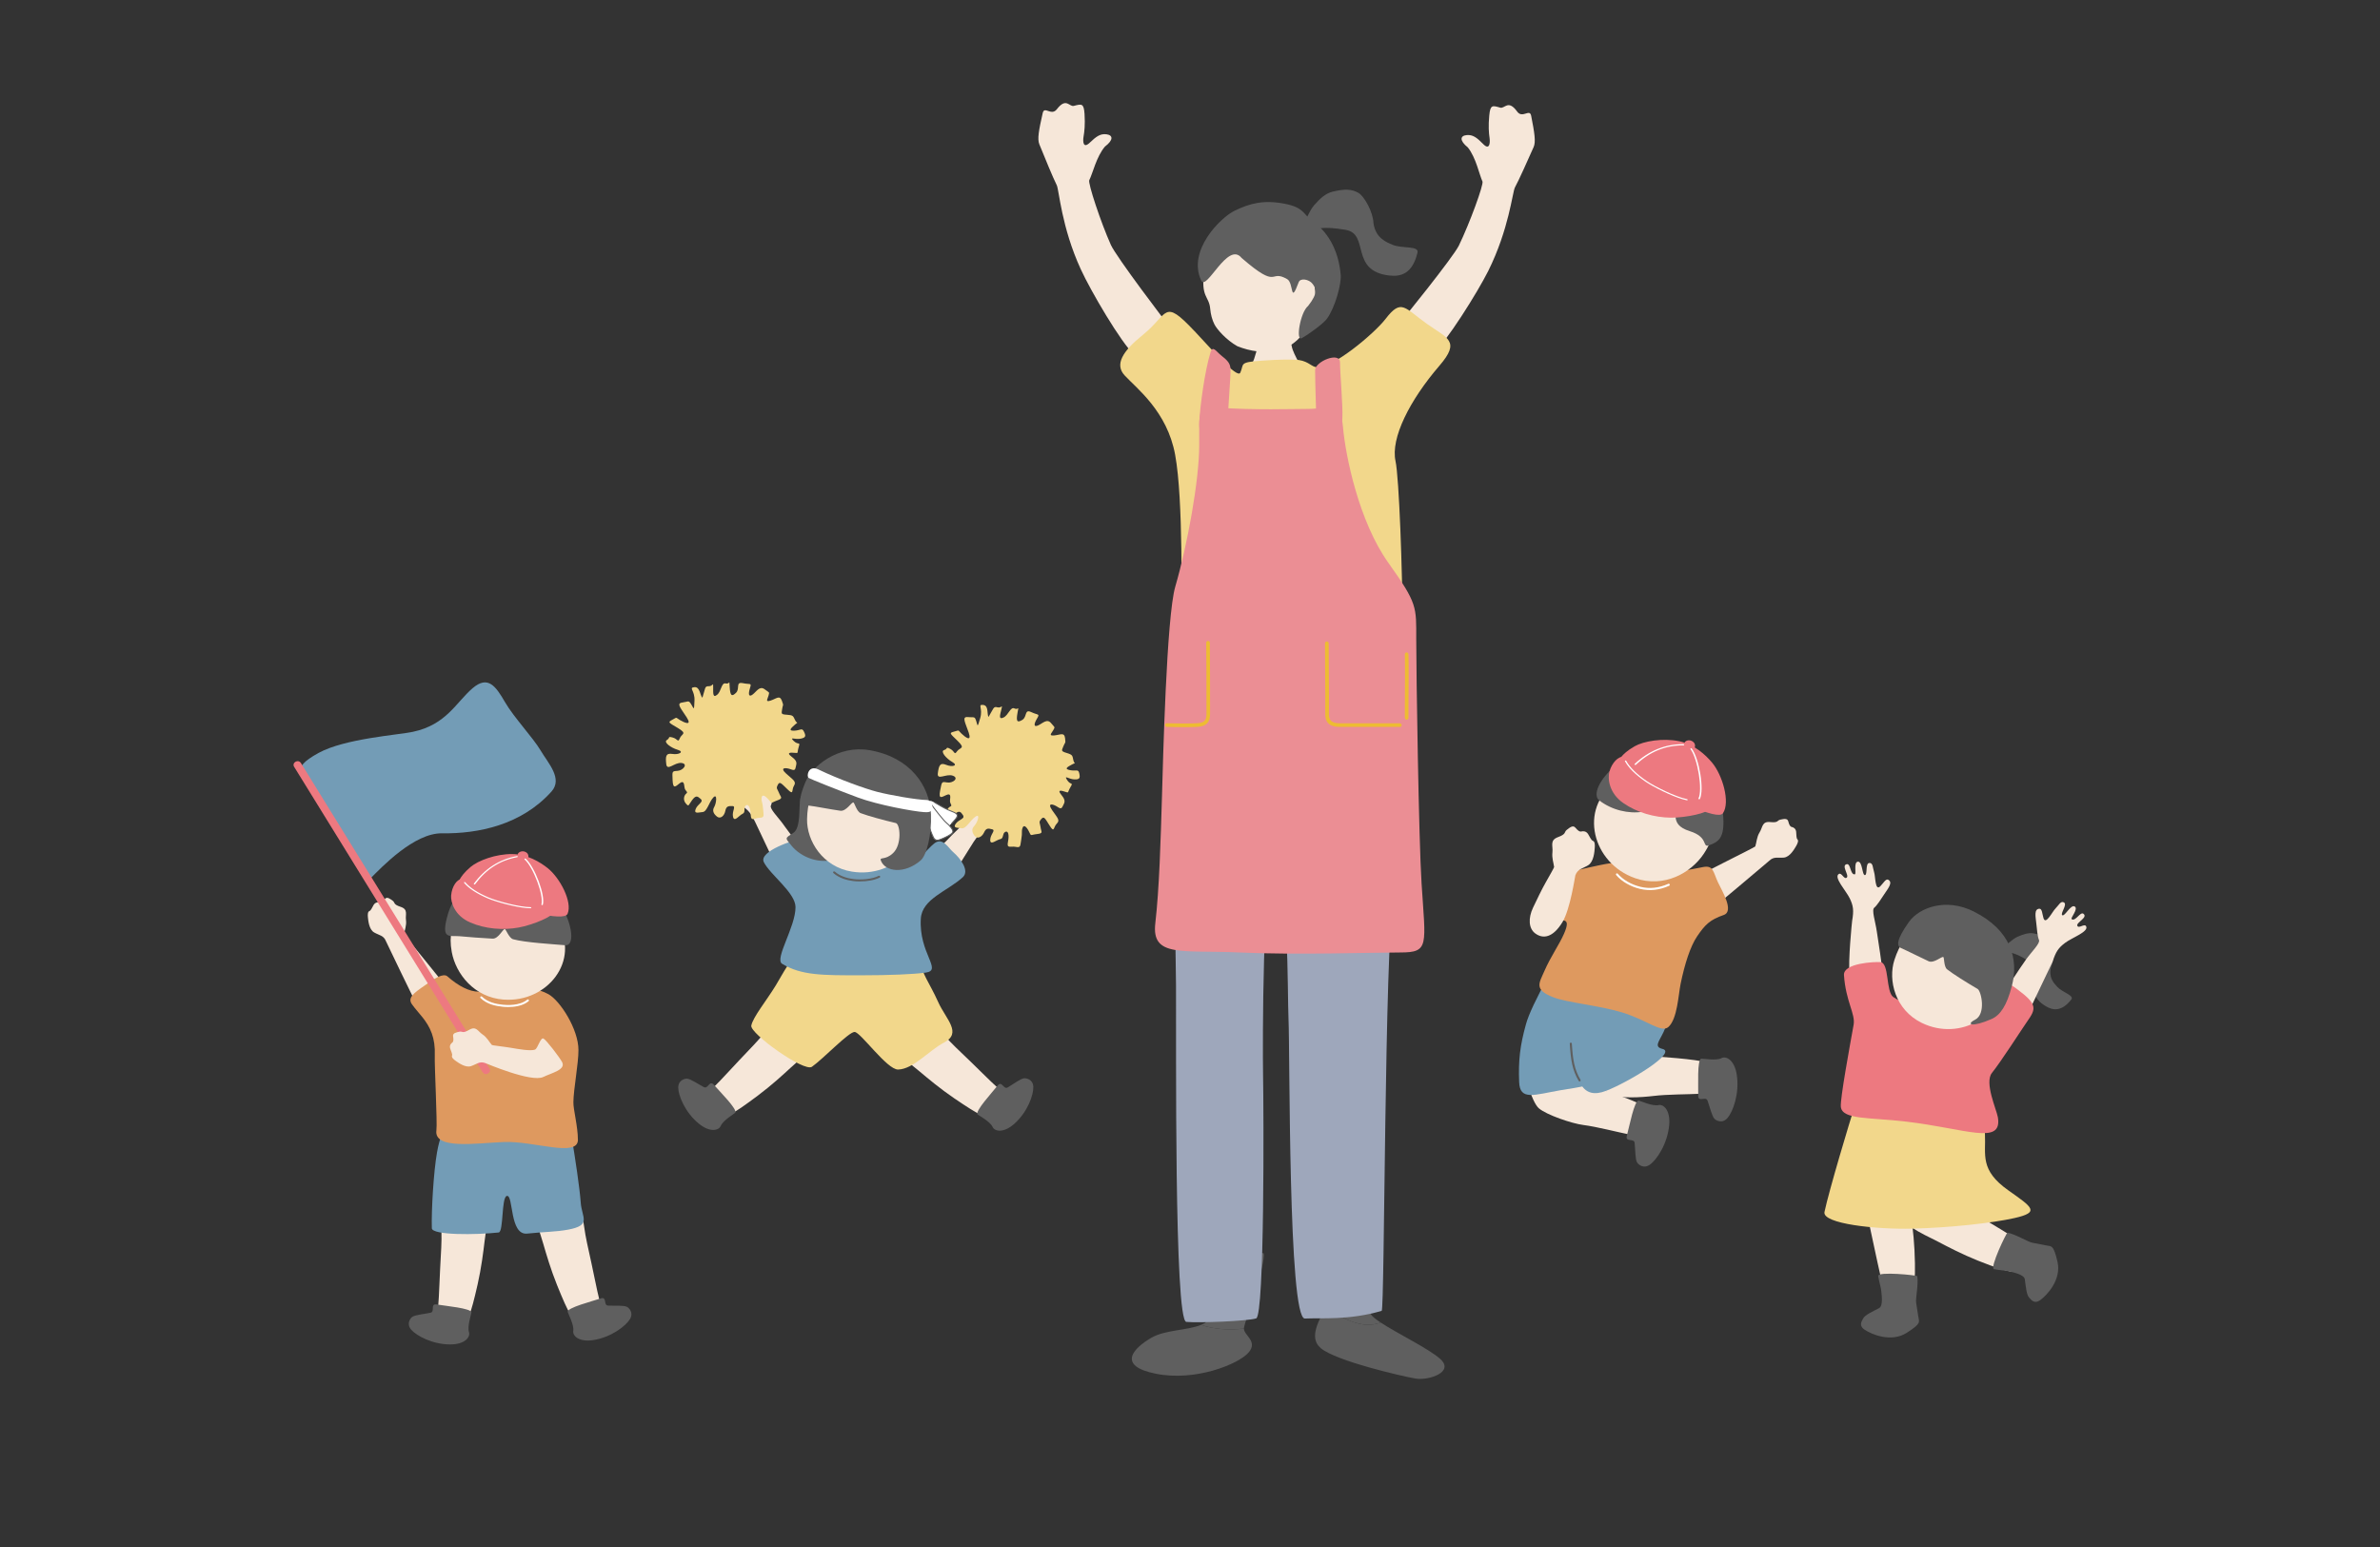 <svg width="300" height="195" viewBox="0 0 300 195" fill="none" xmlns="http://www.w3.org/2000/svg">
<rect x="0" y="0" width="300" height="195" fill="#333333" stroke="none"/>
<mask id="mask0_2002_1012" style="mask-type:alpha" maskUnits="userSpaceOnUse" x="0" y="0" width="300" height="195">
<rect width="300" height="195" fill="white"/>
</mask>
<g mask="url(#mask0_2002_1012)">
<g clip-path="url(#clip0_2002_1012)">
<path d="M252.23 119.644C252.778 119.241 253.706 118.33 254.34 118.065C254.975 117.804 255.666 117.513 256.402 117.666C257.551 117.901 258.073 118.188 258.479 118.748C258.839 119.245 258.967 120.909 258.558 121.861C258.171 123.171 258.862 123.902 259.324 124.399C259.981 125.104 261.498 125.466 261.085 125.993C259.868 127.534 258.783 127.396 257.818 126.802C254.716 124.892 257.837 122.607 255.982 121.338C254.13 120.069 253.845 120.286 252.226 119.64L252.23 119.644Z" fill="#5F5F5F"/>
<path d="M254.367 160.113C254.108 160.269 254.093 160.818 249.312 158.9C247.329 158.105 245.463 157.131 244.325 156.53C242.072 155.343 239.121 154.354 240.15 152.04C241.543 148.901 244.355 150.017 244.937 150.364C245.948 150.965 246.86 151.726 248.092 152.473C251.584 154.589 253.604 155.787 254.799 156.593C256 157.403 255.914 159.172 254.367 160.113Z" fill="#F6E7D9"/>
<path d="M236.571 117.401C236.394 116.173 235.891 114.699 236.248 114.419C236.601 114.139 237.138 113.281 237.498 112.736C237.964 112.027 238.636 111.247 238.024 110.896C237.709 110.717 237.408 111.317 237.01 111.717C236.342 112.389 236.413 110.485 236.233 109.948C236.053 109.41 236.113 108.72 235.61 108.78C235.106 108.839 235.422 110.261 235.08 110.306C234.708 110.355 234.78 108.548 234.183 108.615C233.612 108.679 234.029 110.168 233.803 110.205C233.218 110.302 233.293 108.843 232.797 108.929C232.031 109.063 233.12 110.332 232.786 110.619C232.444 110.911 232.147 109.951 231.791 110.16C231.088 110.571 232.692 112.269 233.154 113.225C233.616 114.18 233.691 114.755 233.462 116.08C233.45 116.136 232.928 121.197 233.142 122.835C233.3 124.033 237.386 123.761 237.224 122.193C237.262 121.742 236.755 118.666 236.571 117.397V117.401Z" fill="#F6E7D9"/>
<path d="M255.351 120.984C256.075 119.972 257.202 118.894 257.014 118.483C256.83 118.073 256.748 117.065 256.68 116.419C256.594 115.576 256.357 114.579 257.063 114.546C257.424 114.531 257.416 115.203 257.585 115.74C257.87 116.643 258.685 114.919 259.091 114.52C259.496 114.124 259.763 113.486 260.184 113.766C260.604 114.046 259.669 115.165 259.951 115.363C260.259 115.576 261.029 113.937 261.528 114.27C262.005 114.587 260.95 115.718 261.134 115.856C261.611 116.207 262.215 114.878 262.617 115.18C263.233 115.651 261.682 116.278 261.847 116.688C262.016 117.102 262.722 116.386 262.944 116.737C263.376 117.42 261.167 118.196 260.319 118.838C259.466 119.476 259.136 119.954 258.727 121.238C258.708 121.294 255.884 127.157 255.858 127.273C255.557 128.445 251.689 126.612 252.557 125.295C252.73 124.877 254.603 122.036 255.351 120.991V120.984Z" fill="#F6E7D9"/>
<path d="M240.807 162.706C241.043 162.516 241.569 162.68 241.321 157.567C241.22 155.447 240.912 153.372 240.717 152.107C240.33 149.599 240.367 146.509 237.833 146.706C234.393 146.975 234.524 149.983 234.66 150.644C234.896 151.79 235.32 152.898 235.621 154.302C236.477 158.28 236.95 160.568 237.318 161.953C237.694 163.348 239.399 163.849 240.803 162.71L240.807 162.706Z" fill="#F6E7D9"/>
<path d="M238.306 137.398C240.337 137.827 245.05 138.947 247.397 138.947C250.056 138.947 250.082 140.5 250.206 143.023C250.326 145.542 249.519 147.475 253.135 150.032C256.184 152.189 257.191 152.801 253.912 153.54C251.104 154.171 245.861 154.749 241.062 154.873C236.56 154.988 229.661 154.268 229.977 152.768C230.548 150.058 233.139 141.437 233.86 139.186C234.795 136.264 234.686 136.637 238.302 137.398H238.306Z" fill="#F2D78B"/>
<path d="M241.802 165.961C241.73 165.42 241.58 164.468 241.539 164.263C241.426 163.722 241.836 161.979 241.678 160.866C241.659 160.743 236.653 160.236 236.747 160.84C236.852 161.523 237.085 162.311 237.115 162.576C237.187 163.251 237.401 164.614 236.845 164.901C236.068 165.3 235.027 165.771 234.84 166.215C234.731 166.469 234.209 167.051 235.042 167.614C235.876 168.178 238.358 169.253 240.311 168.021C242.26 166.79 241.896 166.637 241.809 165.961H241.802Z" fill="#5F5F5F"/>
<path d="M257.912 156.985C257.375 156.866 256.425 156.69 256.214 156.657C255.666 156.578 254.153 155.608 253.045 155.376C252.925 155.35 250.747 159.863 251.351 159.982C252.035 160.113 252.857 160.165 253.12 160.225C253.781 160.385 255.148 160.646 255.23 161.266C255.347 162.128 255.441 163.259 255.794 163.584C255.996 163.77 256.372 164.453 257.187 163.867C258.006 163.281 259.857 161.318 259.354 159.079C258.847 156.839 258.576 157.127 257.908 156.981L257.912 156.985Z" fill="#5F5F5F"/>
<path d="M247.179 128.247C248.659 128.978 251.408 125.94 252.121 124.974C252.91 123.906 252.959 123.716 254.269 124.69C256.909 126.646 256.631 127.179 255.486 128.818C254.855 129.721 252.241 133.804 251.085 135.241C250.101 136.465 251.678 139.88 251.836 140.847C252.41 144.411 247.81 142.269 240.289 141.381C235.591 140.824 232.219 141.157 232.038 139.514C231.933 138.544 233.199 131.666 233.649 129.176C233.897 127.814 232.651 126.205 232.433 122.913C232.331 121.394 236.286 121.223 237.014 121.275C238.178 121.357 237.679 125 238.663 125.687C240.597 127.038 244.701 127.019 247.183 128.251L247.179 128.247Z" fill="#ED7980"/>
<path d="M242.23 128.93C247.097 131.315 252.917 128.019 252.024 122.63C251.618 120.181 245.685 117.267 243.548 117.095C242.286 116.994 240.116 116.916 238.794 120.991C237.96 123.563 238.884 127.288 242.23 128.93Z" fill="#F6E7D9"/>
<path d="M248.832 114.919C253.439 117.24 254.498 120.842 253.589 124.313C252.951 126.754 252.151 127.959 251.036 128.448C248.618 129.508 247.716 129.172 248.963 128.534C250.367 127.814 249.748 124.933 249.278 124.656C247.893 123.847 246.24 122.813 245.433 122.186C245.02 121.865 245.076 120.7 244.964 120.637C244.742 120.514 243.77 121.477 243.09 121.159C241.892 120.603 240.559 119.916 239.616 119.498C239.091 119.267 238.967 118.528 240.634 116.195C241.914 114.408 245.279 113.12 248.832 114.912V114.919Z" fill="#5F5F5F"/>
</g>
<g clip-path="url(#clip1_2002_1012)">
<path d="M216.053 134.358C215.602 133.738 212.637 133.457 208.481 133.147C206.311 132.988 205.247 127.824 203.936 127.863C201.342 127.945 197.97 128.286 198.752 131.384C199.577 134.664 201.985 137.449 202.997 137.947C204.144 138.508 206.949 138.323 208.409 138.147C210.151 137.932 212.822 137.951 214.283 137.871C214.93 137.836 215.519 137.688 215.966 137.472C216.742 137.095 216.941 135.578 216.053 134.362L216.053 134.358Z" fill="#F6E7D9"/>
<path d="M216.998 133.38C216.298 133.732 214.677 133.426 214.459 133.444C213.897 133.492 214.089 136.987 214.061 138.074C214.036 139.025 215.012 138.126 215.232 138.733C215.541 139.579 215.775 140.648 216.1 141.017C216.272 141.216 217.077 141.698 217.757 140.915C218.437 140.132 219.281 137.85 218.924 135.495C218.647 133.664 217.62 133.061 216.995 133.375L216.998 133.38Z" fill="#5F5F5F"/>
<path d="M207.891 140.017C207.605 139.305 204.8 138.297 200.85 136.971C198.788 136.276 199.001 131.001 197.721 130.717C195.188 130.153 193.095 129.497 192.343 132.612C191.771 134.988 193.112 138.972 193.975 139.704C194.95 140.534 198.121 141.62 199.578 141.806C201.315 142.03 203.897 142.709 205.336 142.992C205.971 143.115 206.578 143.12 207.059 143.02C207.903 142.845 208.457 141.421 207.891 140.017Z" fill="#F6E7D9"/>
<path d="M209.044 139.298C208.281 139.464 206.783 138.766 206.572 138.729C206.014 138.633 205.361 142.082 205.071 143.13C204.817 144.048 205.977 143.414 206.046 144.061C206.142 144.958 206.113 146.053 206.337 146.495C206.458 146.728 207.119 147.397 207.965 146.807C208.814 146.218 210.182 144.206 210.4 141.834C210.571 139.989 209.725 139.148 209.04 139.297L209.044 139.298Z" fill="#5F5F5F"/>
<path d="M201.014 135.531C199.888 134.74 205.309 131.27 205.529 125.835C205.644 123.011 196.314 120.907 195.301 122.791C193.593 125.966 192.704 127.825 192.348 129.106C191.605 131.787 191.381 133.618 191.49 136.396C191.583 138.784 193.376 137.999 196.747 137.416C198.589 137.096 202.626 136.666 201.01 135.53L201.014 135.531Z" fill="#739CB6"/>
<path d="M209.563 132.22C207.333 131.674 212.234 129.675 209.338 124.268C208.011 121.79 201.576 123.113 200.508 124.889C199.697 126.243 197.616 128.33 197.998 131.56C198.573 136.4 199.465 138.644 202.457 137.496C205.174 136.451 211.471 132.687 209.559 132.219L209.563 132.22Z" fill="#739CB6"/>
<path d="M221.253 106.693C221.421 106.197 221.422 105.516 221.807 104.902C222.193 104.287 222.09 103.506 223.141 103.621C224.191 103.736 223.998 103.4 224.407 103.318C224.812 103.236 225.295 103.104 225.409 103.521C225.518 103.941 225.628 104.192 225.849 104.239C226.068 104.281 226.362 104.443 226.407 104.847C226.452 105.251 226.408 105.641 226.571 105.806C226.733 105.97 226.594 106.318 226.399 106.651C226.199 106.983 225.632 108.022 224.866 108.099C224.101 108.172 223.598 107.938 223.031 108.485C222.944 108.568 216.685 113.86 215.239 115.006C214.675 115.453 212.431 111.66 212.983 110.985C213.18 110.749 221.215 106.81 221.253 106.693Z" fill="#F6E7D9"/>
<path d="M194.87 113.32C195.083 111.507 194.929 110.703 195.818 110.461C196.544 110.263 198.56 109.723 200.252 109.354C201.82 109.013 204.918 108.26 205.57 108.995C206.078 109.569 209.74 109.598 210.605 109.766C211.509 109.941 212.886 109.644 214.679 109.291C215.996 109.034 215.945 109.931 216.553 111.222C217.042 112.264 218.641 114.856 217.277 115.333C215.525 115.944 214.922 116.553 213.915 118.038C213.074 119.282 212.368 121.466 211.847 123.989C211.551 125.435 211.442 128.372 210.327 129.43C209.431 130.28 207.665 128.587 204.449 127.612C201.553 126.732 197.563 126.389 195.8 125.709C193.309 124.746 194.014 123.919 194.655 122.436C195.464 120.561 196.497 119.169 197.15 117.684C198.104 115.511 196.944 115.983 195.578 116.286C194.942 116.429 194.672 115.059 194.878 113.317L194.87 113.32Z" fill="#DE995F"/>
<path d="M206.088 110.687C200.727 108.813 198.939 101.953 203.646 98.577C205.787 97.042 212.326 99.322 214.017 100.803C215.015 101.678 217.354 103.711 214.765 107.615C213.176 110.011 209.771 111.978 206.087 110.691L206.088 110.687Z" fill="#F6E7D9"/>
<path d="M211.09 94.838C205.335 92.903 199.799 99.524 201.591 100.895C203.196 102.126 205.289 102.6 207.067 102.324C209.427 101.956 210.607 100.746 211.042 101.225C211.766 102.023 210.109 103.866 213.001 104.769C215.383 105.514 214.554 106.84 215.37 106.567C216.674 106.131 217.369 105.58 217.222 103.041C217.012 99.433 215.042 96.173 211.089 94.842L211.09 94.838Z" fill="#5F5F5F"/>
<path d="M195.898 109.291C195.828 108.729 195.6 108.205 195.686 107.416C195.775 106.627 195.305 105.915 196.392 105.517C197.478 105.12 197.13 104.887 197.49 104.606C197.85 104.329 198.262 103.966 198.567 104.319C198.872 104.673 199.1 104.87 199.338 104.807C199.573 104.744 199.936 104.758 200.177 105.131C200.415 105.504 200.552 105.905 200.79 105.988C201.028 106.07 201.056 106.479 201.018 106.899C200.981 107.319 200.913 108.611 200.198 109.057C199.484 109.503 198.877 109.518 198.578 110.323C198.534 110.447 197.932 114.615 196.946 116.238C195.744 118.213 194.489 118.397 193.496 117.64C192.686 117.023 192.612 115.743 193.239 114.414C193.732 113.369 194.349 112.094 194.814 111.273C195.262 110.482 195.906 109.353 195.899 109.287L195.898 109.291Z" fill="#F6E7D9"/>
<path d="M204.401 95.358C204.614 95.101 205.09 94.617 206.046 94.069C207.172 93.425 209.579 93.001 211.684 93.434C213.552 93.82 214.992 95.16 215.793 96.109C217.118 97.68 218.118 101.103 217.184 102.501C216.496 103.525 210.742 100.482 208.636 99.602C206.571 98.738 203.264 96.738 204.401 95.362L204.401 95.358Z" fill="#ED7980"/>
<path d="M202.876 97.243C203.179 96.149 204 95.297 204.638 95.408C207.089 95.839 213.297 98.777 215.248 101.973C215.529 102.43 212.477 103.088 210.629 103.068C208.548 103.047 206.348 102.427 204.618 101.225C202.811 99.971 202.627 98.134 202.872 97.242L202.876 97.243Z" fill="#ED7980"/>
<path d="M214.174 100.749C214.174 100.749 214.159 100.746 214.151 100.744C214.103 100.727 214.079 100.686 214.094 100.649C214.636 99.557 214.006 95.658 213.089 94.424C213.064 94.387 213.076 94.345 213.12 94.325C213.164 94.305 213.224 94.321 213.249 94.358C214.206 95.648 214.837 99.567 214.269 100.711C214.255 100.74 214.213 100.756 214.17 100.752L214.174 100.749Z" fill="white"/>
<path d="M206.102 96.422C206.102 96.422 206.076 96.413 206.066 96.403C206.024 96.374 206.018 96.325 206.047 96.298C207.825 94.628 209.891 93.787 212.193 93.799C212.244 93.8 212.29 93.833 212.298 93.875C212.305 93.917 212.271 93.951 212.22 93.949C209.937 93.941 207.965 94.744 206.196 96.408C206.173 96.427 206.135 96.436 206.101 96.426L206.102 96.422Z" fill="white"/>
<path d="M212.105 100.746C210.623 100.314 208.382 99.19 207.432 98.538C206.166 97.668 205.267 96.776 204.826 95.957C204.806 95.916 204.825 95.876 204.871 95.865C204.917 95.853 204.972 95.876 204.992 95.916C205.419 96.708 206.299 97.58 207.536 98.429C208.595 99.159 211.307 100.479 212.648 100.731C212.698 100.74 212.738 100.78 212.734 100.82C212.727 100.859 212.686 100.883 212.632 100.877C212.471 100.846 212.292 100.803 212.101 100.746L212.105 100.746Z" fill="white"/>
<path d="M212.368 93.55C212.39 93.522 212.434 93.458 212.532 93.405C212.683 93.321 212.888 93.288 213.108 93.343C213.301 93.393 213.485 93.549 213.563 93.661C213.634 93.764 213.725 94.035 213.605 94.222C213.509 94.368 213.038 94.136 212.819 94.033C212.605 93.931 212.252 93.701 212.368 93.55Z" fill="#ED7980"/>
<path d="M206.711 112.042C205.516 111.753 204.398 111.105 203.723 110.305C203.674 110.247 203.683 110.164 203.735 110.118C203.792 110.069 203.874 110.077 203.92 110.13C204.56 110.887 205.628 111.505 206.77 111.779C207.939 112.062 209.091 111.939 210.291 111.406C210.357 111.374 210.434 111.406 210.464 111.476C210.495 111.542 210.464 111.621 210.394 111.652C209.142 112.211 207.934 112.335 206.707 112.041L206.711 112.042Z" fill="white"/>
<path d="M199.083 136.309C199.049 136.303 199.017 136.28 198.996 136.248C198.204 134.905 198.002 133.669 197.87 131.568C197.864 131.494 197.921 131.428 197.992 131.426C198.065 131.42 198.13 131.477 198.131 131.55C198.261 133.606 198.455 134.817 199.221 136.11C199.257 136.174 199.237 136.255 199.174 136.295C199.146 136.313 199.109 136.318 199.079 136.313L199.083 136.309Z" fill="#5F5F5F"/>
</g>
<g clip-path="url(#clip2_2002_1012)">
<path d="M90.922 140.63C91.647 140.782 92.318 140.506 95.537 138.092C97.218 136.833 98.745 135.437 99.672 134.578C101.51 132.88 104.063 131.193 102.481 129.269C100.334 126.661 97.944 128.433 97.478 128.907C96.674 129.735 96.003 130.688 95.02 131.71C92.243 134.606 90.981 136.055 89.967 137.039C89.521 137.474 89.182 137.948 88.996 138.384C88.673 139.142 89.493 140.335 90.918 140.63H90.922Z" fill="#F6E7D9"/>
<path d="M90.854 141.917C91.142 141.225 92.515 140.416 92.661 140.269C93.04 139.88 90.669 137.54 89.998 136.755C89.41 136.071 89.272 137.319 88.724 137.031C87.959 136.631 87.111 136.028 86.633 135.97C86.381 135.939 85.489 136.11 85.493 137.089C85.493 138.069 86.337 140.21 88.097 141.645C89.466 142.756 90.594 142.535 90.85 141.917H90.854Z" fill="#5F5F5F"/>
<path d="M124.995 140.762C124.277 140.945 123.595 140.7 120.265 138.43C118.529 137.249 116.939 135.919 115.973 135.103C114.059 133.486 111.432 131.916 112.927 129.922C114.951 127.22 117.42 128.888 117.906 129.343C118.75 130.132 119.46 131.057 120.486 132.032C123.393 134.8 124.723 136.195 125.776 137.132C126.242 137.544 126.601 138.007 126.806 138.43C127.165 139.173 126.399 140.401 124.991 140.758L124.995 140.762Z" fill="#F6E7D9"/>
<path d="M125.117 142.045C124.802 141.369 123.389 140.619 123.236 140.479C122.837 140.105 125.102 137.665 125.737 136.852C126.293 136.141 126.486 137.385 127.019 137.074C127.764 136.638 128.585 135.997 129.058 135.923C129.307 135.884 130.206 136.009 130.25 136.992C130.293 137.972 129.552 140.148 127.855 141.656C126.538 142.826 125.401 142.655 125.117 142.049V142.045Z" fill="#5F5F5F"/>
<path d="M119.622 105.652C120.439 104.754 121.658 103.833 121.519 103.413C121.385 102.997 121.413 102.014 121.421 101.38C121.429 100.556 121.306 99.565 122.001 99.612C122.356 99.635 122.273 100.284 122.376 100.821C122.553 101.722 123.539 100.144 123.977 99.806C124.419 99.468 124.747 98.877 125.125 99.196C125.504 99.515 124.466 100.494 124.723 100.712C124.999 100.949 125.93 99.452 126.38 99.826C126.81 100.183 125.658 101.163 125.82 101.314C126.246 101.707 126.983 100.486 127.338 100.824C127.887 101.345 126.305 101.785 126.423 102.197C126.542 102.612 127.311 101.998 127.488 102.36C127.836 103.067 125.599 103.58 124.695 104.105C123.796 104.63 123.255 105.333 122.723 106.126C122.691 106.173 120.214 110.056 119.795 110.989C119.314 112.065 115.76 109.628 116.75 108.447C116.967 108.062 118.778 106.577 119.622 105.648V105.652Z" fill="#F6E7D9"/>
<path d="M98.788 103.984C98.082 102.997 96.985 101.944 97.171 101.544C97.356 101.143 97.443 100.168 97.51 99.538C97.601 98.718 97.837 97.75 97.143 97.715C96.788 97.699 96.796 98.352 96.626 98.873C96.342 99.748 95.553 98.069 95.155 97.68C94.756 97.291 94.5 96.669 94.085 96.941C93.671 97.213 94.583 98.306 94.306 98.496C94.003 98.702 93.257 97.105 92.764 97.423C92.294 97.731 93.324 98.834 93.143 98.966C92.673 99.308 92.085 98.01 91.691 98.302C91.083 98.753 92.602 99.375 92.436 99.771C92.271 100.171 91.58 99.472 91.359 99.81C90.929 100.475 93.091 101.24 93.924 101.866C94.756 102.492 95.088 103.433 95.47 104.206C95.494 104.257 97.932 109.387 97.956 109.5C98.244 110.643 102.335 109.053 101.494 107.766C101.325 107.358 99.51 105.003 98.78 103.984H98.788Z" fill="#F6E7D9"/>
<path d="M88.535 87.955C88.929 86.743 88.799 86.478 89.344 86.498C89.888 86.517 89.9 85.864 89.896 86.638C89.892 87.407 89.852 88.017 90.397 87.574C90.941 87.131 90.921 86.008 91.474 86.148C92.026 86.288 91.908 85.526 91.979 86.622C92.046 87.718 92.247 87.847 92.776 87.326C93.304 86.801 92.673 85.911 93.64 86.113C94.606 86.319 94.764 86.008 94.527 86.762C94.295 87.512 94.381 87.92 94.874 87.543C95.364 87.166 95.754 86.412 96.378 86.879C97.001 87.345 97.001 87.19 96.879 87.66C96.756 88.13 96.413 88.546 97.143 88.305C97.873 88.064 98.271 87.586 98.551 88.313C98.831 89.04 98.658 88.803 98.591 89.366C98.524 89.93 98.374 90.046 99.186 90.093C99.995 90.144 99.968 90.252 100.224 90.777C100.48 91.306 100.701 90.898 100.192 91.349C99.683 91.799 99.325 92.134 100.114 92.103C100.907 92.072 101.084 91.691 101.337 92.219C101.593 92.748 101.609 92.981 100.907 93.113C100.204 93.245 99.455 92.826 100.05 93.401C100.646 93.976 100.907 93.424 100.674 94.174C100.441 94.924 100.705 94.956 100.173 94.897C99.64 94.839 99.123 94.866 99.711 95.321C100.299 95.776 100.473 96.013 100.35 96.483C100.228 96.954 100.283 97.198 99.676 96.969C99.068 96.74 98.212 96.716 99.104 97.521C99.991 98.322 100.413 98.508 100.082 99.041C99.747 99.573 100.102 100.32 99.261 99.492C98.417 98.664 98.271 98.469 98.031 98.951C97.79 99.429 97.991 99.406 98.2 99.958C98.409 100.51 98.776 100.603 97.956 100.899C97.135 101.194 97.364 101.369 96.914 100.829C96.464 100.292 96.054 100.071 96.003 100.561C95.951 101.05 96.137 101.097 96.188 101.96C96.24 102.823 96.413 103.06 95.742 103.083C95.072 103.106 94.662 103.623 94.63 102.687C94.598 101.754 94.299 101.252 93.983 101.559C93.667 101.867 94.042 102.383 93.6 102.582C93.158 102.78 92.575 103.674 92.401 102.974C92.231 102.275 92.831 101.618 92.326 101.606C91.821 101.594 91.545 101.602 91.423 102.228C91.3 102.854 90.799 103.27 90.377 102.932C89.955 102.593 89.746 102.193 90.026 101.723C90.306 101.252 90.448 99.939 89.904 100.533C89.359 101.128 89.13 102.306 88.57 102.36C88.01 102.411 87.446 102.617 87.687 101.983C87.931 101.35 88.74 101.089 88.33 100.716C87.915 100.343 87.714 100.215 87.233 100.864C86.752 101.513 86.85 101.734 86.456 101.287C86.061 100.84 86.211 100.261 86.507 100.028C86.803 99.795 86.341 99.756 86.282 99.239C86.219 98.722 86.156 98.361 85.667 98.738C85.177 99.115 84.834 99.531 84.783 98.361C84.736 97.191 84.688 97.218 85.406 97.167C86.124 97.117 86.775 96.277 85.9 96.172C85.024 96.067 84.089 97.26 83.982 96.308C83.876 95.356 83.915 94.901 84.744 95.033C85.572 95.165 86.302 94.769 85.426 94.513C84.554 94.256 83.6 93.552 84.061 93.28C84.523 93.012 84.108 92.791 84.771 92.958C85.434 93.125 85.45 93.669 85.683 93.07C85.915 92.472 86.689 92.515 85.469 91.78C84.25 91.049 84.128 91.057 84.767 90.715C85.402 90.373 85.118 90.416 85.698 90.758C86.278 91.1 87.26 91.535 86.566 90.435C85.872 89.335 85.185 88.659 85.994 88.554C86.803 88.449 86.787 88.212 87.142 88.803C87.497 89.394 87.478 89.619 87.541 88.325C87.604 87.026 86.771 86.708 87.513 86.618C88.239 86.533 88.227 87.648 88.539 87.955H88.535Z" fill="#F2D78B"/>
<path d="M124.593 90.388C125.259 89.3 125.2 89.012 125.721 89.156C126.246 89.3 126.411 88.67 126.226 89.416C126.041 90.167 125.859 90.746 126.494 90.443C127.129 90.139 127.374 89.039 127.875 89.3C128.38 89.56 128.447 88.794 128.254 89.875C128.06 90.96 128.226 91.13 128.865 90.742C129.5 90.353 129.098 89.343 129.99 89.762C130.881 90.182 131.106 89.918 130.704 90.598C130.297 91.274 130.289 91.694 130.857 91.438C131.422 91.181 131.982 90.54 132.475 91.138C132.972 91.733 133.008 91.585 132.779 92.013C132.55 92.44 132.116 92.767 132.881 92.701C133.647 92.635 134.148 92.258 134.25 93.031C134.353 93.801 134.238 93.533 134.041 94.065C133.844 94.598 133.67 94.675 134.448 94.909C135.225 95.142 135.169 95.243 135.296 95.814C135.418 96.386 135.734 96.04 135.13 96.362C134.53 96.685 134.1 96.926 134.878 97.078C135.655 97.229 135.915 96.899 136.041 97.47C136.164 98.041 136.124 98.275 135.414 98.244C134.7 98.213 134.069 97.629 134.511 98.325C134.952 99.021 135.339 98.543 134.933 99.219C134.526 99.895 134.779 99.985 134.274 99.806C133.769 99.627 133.26 99.534 133.726 100.113C134.187 100.692 134.302 100.961 134.073 101.392C133.844 101.823 133.836 102.072 133.303 101.711C132.767 101.349 131.942 101.132 132.617 102.115C133.292 103.098 133.658 103.374 133.209 103.817C132.759 104.26 132.929 105.065 132.305 104.066C131.682 103.067 131.583 102.846 131.236 103.258C130.889 103.67 131.09 103.689 131.165 104.276C131.236 104.863 131.572 105.038 130.704 105.135C129.836 105.232 130.017 105.454 129.709 104.832C129.402 104.206 129.051 103.899 128.889 104.362C128.727 104.828 128.893 104.913 128.739 105.765C128.585 106.616 128.7 106.884 128.041 106.752C127.382 106.62 126.865 107.028 127.054 106.115C127.244 105.197 127.07 104.641 126.692 104.871C126.313 105.096 126.553 105.687 126.076 105.776C125.599 105.866 124.818 106.604 124.818 105.885C124.818 105.166 125.555 104.661 125.066 104.536C124.577 104.408 124.305 104.354 124.04 104.933C123.772 105.512 123.188 105.804 122.861 105.376C122.533 104.948 122.419 104.513 122.802 104.121C123.184 103.728 123.634 102.48 122.963 102.935C122.293 103.39 121.792 104.482 121.235 104.404C120.675 104.327 120.08 104.397 120.466 103.837C120.853 103.277 121.701 103.211 121.389 102.752C121.078 102.294 120.912 102.123 120.289 102.647C119.665 103.168 119.713 103.405 119.437 102.881C119.16 102.356 119.44 101.827 119.784 101.668C120.127 101.509 119.689 101.365 119.752 100.848C119.815 100.331 119.839 99.962 119.275 100.218C118.711 100.475 118.277 100.801 118.505 99.651C118.734 98.5 118.683 98.516 119.393 98.632C120.103 98.749 120.932 98.08 120.107 97.777C119.283 97.474 118.091 98.422 118.214 97.47C118.336 96.518 118.482 96.086 119.255 96.405C120.028 96.724 120.833 96.506 120.044 96.055C119.255 95.604 118.494 94.703 119.007 94.543C119.519 94.388 119.168 94.077 119.772 94.392C120.375 94.707 120.265 95.239 120.632 94.71C120.999 94.182 121.74 94.399 120.727 93.408C119.713 92.417 119.594 92.398 120.293 92.211C120.991 92.025 120.703 92.001 121.188 92.464C121.669 92.926 122.522 93.579 122.107 92.347C121.693 91.119 121.184 90.303 121.997 90.388C122.81 90.474 122.849 90.237 123.054 90.893C123.259 91.55 123.188 91.764 123.555 90.52C123.922 89.276 123.188 88.771 123.93 88.857C124.66 88.938 124.38 90.019 124.609 90.392L124.593 90.388Z" fill="#F2D78B"/>
<path d="M107.814 119.956C110.347 119.964 115.945 118.988 116.067 121.157C116.158 122.75 117.121 123.777 118.261 126.311C119.235 128.48 121.338 130.213 118.967 131.434C117.152 132.367 115.125 134.78 113.203 134.815C111.803 134.839 108.465 130.077 107.72 130.077C106.974 130.077 103.779 133.459 102.343 134.469C101.352 135.165 94.508 130.268 94.701 129.277C94.914 128.196 96.61 126.14 97.778 124.224C99.301 121.724 100.07 119.641 102.571 119.645C104.729 119.653 105.581 119.952 107.81 119.956H107.814Z" fill="#F2D78B"/>
<path d="M113.76 108.8C115.361 109.267 116.825 107.02 117.795 106.289C118.837 105.504 119.551 106.896 120.139 107.401C121.121 108.241 122.222 109.784 121.366 110.569C119.46 112.318 116.225 113.29 116.071 115.785C115.799 120.185 118.837 122.292 116.703 122.595C115.188 122.809 112.099 122.937 108.489 122.937C103.711 122.937 101.013 122.964 98.587 121.487C97.585 120.877 100.275 116.877 100.275 114.347C100.275 112.524 97.052 110.246 96.279 108.668C95.608 107.296 100.165 105.831 100.903 105.757C102.074 105.64 102.836 108.178 104.051 108.151C104.891 108.132 111.073 108.011 113.763 108.797L113.76 108.8Z" fill="#739CB6"/>
<path d="M117.038 101.349C117.468 101.12 117.874 102.36 119.5 103.926C120.659 105.042 120.036 105.131 118.79 105.699C117.543 106.266 117.713 105.621 116.975 103.813C116.482 102.609 116.683 101.544 117.038 101.353V101.349Z" fill="white"/>
<path d="M117.133 101.023C117.389 100.708 118.111 101.536 119.882 102.224C121.145 102.714 120.695 102.982 119.918 103.817C119.141 104.653 119.062 104.101 117.894 102.943C117.117 102.169 116.92 101.287 117.133 101.023Z" fill="white"/>
<path d="M119.993 103.829C119.993 103.829 119.961 103.825 119.949 103.813C119.922 103.79 119.918 103.751 119.941 103.724C120.008 103.646 120.076 103.572 120.139 103.503C120.419 103.192 120.644 102.947 120.596 102.756C120.565 102.624 120.387 102.5 120.064 102.379C119.235 102.072 118.651 101.722 118.139 101.407C118.016 101.334 117.902 101.264 117.787 101.198C117.756 101.178 117.748 101.139 117.764 101.112C117.783 101.081 117.823 101.073 117.851 101.089C117.965 101.155 118.083 101.229 118.202 101.303C118.711 101.61 119.287 101.959 120.103 102.263C120.474 102.399 120.671 102.546 120.715 102.725C120.778 102.978 120.537 103.246 120.229 103.584C120.166 103.654 120.099 103.724 120.032 103.802C120.02 103.817 120.001 103.825 119.985 103.825L119.993 103.829Z" fill="#5F5F5F"/>
<path d="M118.154 105.971C117.965 105.971 117.78 105.889 117.63 105.629C117.377 105.193 116.927 103.872 116.793 103.421C116.781 103.386 116.801 103.351 116.837 103.343C116.868 103.335 116.908 103.351 116.916 103.386C117.05 103.833 117.495 105.139 117.74 105.566C117.957 105.947 118.241 105.87 118.612 105.718C119.07 105.535 119.886 105.154 120.028 104.886C120.147 104.665 119.697 104.136 119.196 103.712C118.829 103.401 117.614 101.827 117.361 101.458C117.342 101.431 117.349 101.392 117.377 101.372C117.405 101.353 117.444 101.361 117.464 101.388C117.744 101.796 118.943 103.331 119.279 103.615C119.606 103.891 120.34 104.575 120.143 104.945C119.949 105.302 118.872 105.749 118.659 105.835C118.505 105.897 118.328 105.967 118.15 105.967L118.154 105.971Z" fill="#5F5F5F"/>
<path d="M104.177 100.343C103.751 100.191 101.23 99.056 100.883 100.685C100.658 101.738 100.993 104.358 99.979 105.003C98.891 105.695 98.946 105.598 99.81 106.643C100.895 107.953 103.317 109.174 105.826 108.116C107.467 107.428 107.199 101.419 104.173 100.339L104.177 100.343Z" fill="#5F5F5F"/>
<path d="M107.388 109.869C112.789 110.744 117.428 105.909 114.975 101.015C113.858 98.792 107.274 97.719 105.167 98.174C103.921 98.442 101.802 98.994 101.731 103.273C101.688 105.971 103.676 109.271 107.388 109.869Z" fill="#F6E7D9"/>
<path d="M109.621 94.563C114.75 95.453 117.204 99.052 117.35 102.632C117.452 105.151 116.829 107.786 116.048 108.458C114.044 110.188 111.598 109.931 111.037 108.482C110.836 107.957 111.566 108.497 112.576 107.529C113.72 106.437 113.46 103.876 112.923 103.747C111.345 103.374 109.448 102.861 108.485 102.496C107.992 102.309 107.704 101.178 107.574 101.151C107.321 101.097 106.67 102.298 105.921 102.193C104.599 102.01 102.867 101.652 101.838 101.528C101.262 101.458 100.173 101.874 101.518 98.597C102.354 96.564 105.664 93.875 109.621 94.563Z" fill="#5F5F5F"/>
<path d="M108.422 111.109C108.106 111.109 107.814 111.09 107.562 111.059C106.84 110.969 105.818 110.724 105.057 110.056C105.005 110.009 105.001 109.931 105.045 109.877C105.092 109.827 105.171 109.823 105.226 109.865C105.936 110.491 106.903 110.724 107.589 110.806C108.524 110.923 109.87 110.841 110.761 110.402C110.824 110.371 110.903 110.394 110.935 110.456C110.966 110.518 110.943 110.592 110.876 110.623C110.154 110.981 109.219 111.101 108.418 111.101L108.422 111.109Z" fill="#5F5F5F"/>
<path d="M103.143 96.984C105.763 98.244 109.053 99.417 110.532 99.802C112.122 100.218 115.535 100.821 116.856 100.844C117.314 100.852 117.61 101.427 117.519 101.913C117.44 102.348 117.069 102.406 116.493 102.371C115.188 102.286 110.67 101.474 108.09 100.51C105.51 99.546 102.161 98.205 101.932 98.057C101.617 97.847 101.905 96.389 103.143 96.984Z" fill="white"/>
</g>
<g clip-path="url(#clip3_2002_1012)">
<path d="M72.877 166.583C72.175 166.341 71.737 165.758 70.22 161.996C69.426 160.033 68.841 158.029 68.486 156.804C67.788 154.375 66.463 151.592 68.837 150.726C72.05 149.551 73.186 152.326 73.341 152.98C73.604 154.117 73.684 155.292 73.997 156.688C74.883 160.642 75.213 162.558 75.573 163.937C75.731 164.545 75.773 165.133 75.706 165.608C75.589 166.437 74.26 167.053 72.877 166.583Z" fill="#F6E7D9"/>
<path d="M72.259 167.741C72.372 166.991 71.607 165.579 71.561 165.374C71.436 164.841 74.703 164.012 75.694 163.675C76.559 163.379 76.024 164.537 76.646 164.57C77.516 164.612 78.564 164.52 79.003 164.716C79.237 164.82 79.918 165.424 79.404 166.278C78.89 167.133 77.043 168.574 74.778 168.92C73.015 169.191 72.159 168.416 72.259 167.745V167.741Z" fill="#5F5F5F"/>
<path d="M58.319 166.853C58.975 166.503 59.309 165.854 60.204 161.9C60.672 159.837 60.927 157.767 61.077 156.5C61.374 153.992 62.23 151.034 59.752 150.559C56.389 149.913 55.716 152.834 55.67 153.505C55.591 154.667 55.703 155.842 55.62 157.267C55.386 161.308 55.365 163.254 55.231 164.674C55.173 165.299 55.227 165.887 55.369 166.345C55.62 167.145 57.032 167.541 58.319 166.858V166.853Z" fill="#F6E7D9"/>
<path d="M60.55 141.256C62.682 141.114 65.327 141.468 67.658 141.468C70.299 141.468 71.649 140.902 72.067 143.381C72.493 145.93 73.07 149.722 73.203 151.601C73.341 153.496 74.599 154.442 71.599 155C70.078 155.284 68.695 155.259 66.451 155.496C64.207 155.734 64.742 150.58 63.893 150.747C63.183 150.888 63.496 155.284 62.857 155.355C60.036 155.667 54.462 155.717 54.433 154.821C54.362 152.517 54.671 147.601 55.081 145.289C55.791 141.248 56.89 141.493 60.555 141.248L60.55 141.256Z" fill="#739CB6"/>
<path d="M59.113 167.899C58.879 167.178 59.406 165.662 59.422 165.449C59.46 164.904 56.1 164.612 55.068 164.433C54.166 164.279 54.88 165.337 54.27 165.47C53.422 165.649 52.369 165.729 51.968 165.991C51.755 166.128 51.178 166.837 51.825 167.599C52.473 168.362 54.525 169.486 56.815 169.466C58.599 169.449 59.318 168.545 59.113 167.903V167.899Z" fill="#5F5F5F"/>
<path d="M39.202 99.639C38.174 97.673 36.306 97.023 40.151 94.91C43.473 93.09 50.137 92.652 52.055 92.244C56.284 91.34 57.492 88.523 59.581 86.74C61.499 85.107 62.473 86.461 63.668 88.523C64.779 90.436 67.174 92.965 68.135 94.581C69.091 96.198 70.976 98.147 69.509 99.781C65.711 104.009 60.25 105.105 55.724 105.039C52.206 104.984 48.111 109.301 46.615 110.809C45.879 111.55 43.122 106.105 41.851 103.78C40.581 101.456 39.524 100.264 39.198 99.643L39.202 99.639Z" fill="#739CB6"/>
<path d="M50.944 117.758C50.994 117.258 51.27 116.658 51.174 115.967C51.078 115.275 51.483 114.629 50.501 114.308C49.519 113.988 49.824 113.767 49.494 113.534C49.164 113.296 48.788 112.988 48.52 113.309C48.253 113.629 48.052 113.809 47.839 113.759C47.626 113.709 47.3 113.729 47.095 114.067C46.891 114.404 46.774 114.758 46.565 114.838C46.356 114.917 46.335 115.275 46.377 115.65C46.419 116.021 46.506 117.162 47.158 117.533C47.81 117.908 48.353 117.904 48.637 118.612C48.679 118.721 52.122 125.882 52.95 127.47C53.271 128.09 56.806 125.674 56.589 124.862C56.51 124.574 50.935 117.879 50.948 117.762L50.944 117.758Z" fill="#F6E7D9"/>
<path d="M72.848 143.668C72.848 145.939 67.257 143.801 63.538 143.951C59.986 144.093 54.654 144.943 55.01 142.464C55.139 141.568 54.755 134.298 54.805 133.065C54.851 131.923 54.7 131.024 54.433 130.274C53.848 128.624 52.712 127.703 51.922 126.582C51.646 126.191 51.688 125.845 51.964 125.491C52.264 125.103 52.845 124.695 53.589 124.187C53.681 124.124 53.794 124.045 53.923 123.949C54.157 123.787 54.437 123.587 54.734 123.408C54.905 123.303 55.085 123.208 55.256 123.128C55.708 122.92 56.138 122.841 56.405 123.078C57.784 124.299 59.176 125.007 60.354 124.999C60.513 124.999 60.672 124.982 60.822 124.953C61.516 124.82 62.243 124.699 62.983 124.607C63.651 124.528 64.324 124.474 64.988 124.466C66.087 124.453 67.153 124.562 68.114 124.878C68.469 124.995 68.812 125.141 69.133 125.32C70.6 126.132 72.915 129.724 72.915 132.361C72.915 134.115 72.301 137.223 72.276 138.927C72.259 139.877 72.844 141.972 72.844 143.676L72.848 143.668Z" fill="#DE995F"/>
<path d="M63.505 125.999C68.987 126.395 73.186 121.079 70.278 116.346C68.958 114.196 62.272 113.704 60.204 114.358C58.983 114.742 56.125 115.633 56.949 120.025C57.454 122.72 59.736 125.728 63.505 126.003V125.999Z" fill="#F6E7D9"/>
<path d="M65.08 110.255C70.934 110.746 73.404 119.337 71.235 119.146C69.789 119.016 66.171 118.812 64.675 118.391C64.161 118.246 63.772 117.129 63.638 117.112C63.379 117.079 62.84 118.358 62.08 118.316C60.743 118.25 58.971 118.108 57.931 118.012C56.61 117.891 55.478 118.537 56.501 115.092C57.483 111.792 61.052 109.917 65.076 110.255H65.08Z" fill="#5F5F5F"/>
<path d="M61.704 134.694C61.833 134.902 61.758 135.169 61.545 135.29L61.478 135.327C61.261 135.448 60.981 135.377 60.851 135.173L37.063 96.635C36.933 96.427 37.008 96.16 37.221 96.039L37.288 96.002C37.506 95.881 37.786 95.952 37.915 96.156L61.7 134.694H61.704Z" fill="#ED7980"/>
<path d="M62.009 131.728C61.67 131.365 61.403 130.769 60.822 130.39C60.241 130.007 60.028 129.29 59.147 129.807C58.265 130.324 58.302 129.957 57.914 130.044C57.521 130.136 57.045 130.211 57.111 130.619C57.178 131.028 57.178 131.29 57.003 131.419C56.827 131.544 56.631 131.798 56.748 132.173C56.865 132.548 57.053 132.865 56.978 133.069C56.898 133.277 57.153 133.527 57.458 133.736C57.763 133.948 58.67 134.623 59.372 134.386C60.074 134.148 60.429 133.744 61.14 133.99C61.248 134.027 66.973 136.477 68.473 135.756C69.597 135.215 71.365 134.84 70.847 133.865C70.533 133.273 68.883 131.115 68.515 130.915C68.13 130.707 67.784 132.165 67.437 132.303C66.902 132.515 65.331 132.236 64.516 132.094C63.73 131.957 62.051 131.769 62.013 131.728H62.009Z" fill="#F6E7D9"/>
<path d="M57.981 110.796C58.135 110.517 58.503 109.971 59.318 109.28C60.275 108.467 62.502 107.63 64.6 107.655C66.459 107.676 68.089 108.676 69.029 109.421C70.587 110.659 72.184 113.696 71.544 115.183C71.076 116.271 65.001 114.463 62.824 114.017C60.688 113.579 57.149 112.3 57.981 110.796Z" fill="#ED7980"/>
<path d="M56.869 112.85C56.957 111.767 57.584 110.813 58.215 110.8C60.642 110.759 67.132 112.392 69.593 115.042C69.944 115.421 67.148 116.596 65.373 116.917C63.375 117.275 61.152 117.092 59.276 116.279C57.312 115.429 56.794 113.734 56.865 112.85H56.869Z" fill="#ED7980"/>
<path d="M68.339 114.088C68.339 114.088 68.323 114.088 68.319 114.088C68.268 114.079 68.235 114.046 68.247 114.009C68.565 112.879 67.236 109.326 66.125 108.334C66.091 108.305 66.1 108.259 66.137 108.234C66.175 108.209 66.233 108.213 66.267 108.242C67.424 109.28 68.757 112.854 68.427 114.034C68.419 114.067 68.381 114.088 68.339 114.092V114.088Z" fill="white"/>
<path d="M59.807 111.488C59.807 111.488 59.782 111.484 59.769 111.48C59.723 111.459 59.706 111.417 59.731 111.384C61.123 109.488 62.945 108.317 65.151 107.909C65.201 107.901 65.251 107.922 65.264 107.959C65.276 107.997 65.251 108.034 65.201 108.042C63.012 108.451 61.278 109.567 59.89 111.455C59.874 111.48 59.836 111.492 59.803 111.488H59.807Z" fill="white"/>
<path d="M66.359 114.463C64.859 114.325 62.506 113.679 61.474 113.238C60.099 112.65 59.071 111.975 58.499 111.284C58.469 111.25 58.482 111.209 58.528 111.188C58.57 111.167 58.628 111.18 58.653 111.213C59.209 111.88 60.212 112.538 61.557 113.113C62.707 113.604 65.548 114.354 66.877 114.346C66.927 114.346 66.973 114.375 66.973 114.417C66.973 114.454 66.935 114.488 66.885 114.488C66.726 114.488 66.547 114.479 66.355 114.463H66.359Z" fill="white"/>
<path d="M65.272 107.638C65.289 107.609 65.318 107.538 65.402 107.472C65.531 107.367 65.719 107.297 65.941 107.309C66.137 107.317 66.342 107.434 66.438 107.526C66.526 107.609 66.664 107.851 66.584 108.047C66.522 108.201 66.024 108.072 65.795 108.013C65.569 107.955 65.193 107.801 65.272 107.642V107.638Z" fill="#ED7980"/>
<path d="M64.061 126.936C63.764 126.936 63.521 126.916 63.379 126.903C62.456 126.803 61.403 126.599 60.575 125.807C60.525 125.757 60.521 125.678 60.571 125.628C60.621 125.578 60.701 125.574 60.751 125.624C61.524 126.361 62.527 126.557 63.404 126.649C63.877 126.699 65.498 126.803 66.463 126.007C66.517 125.962 66.597 125.97 66.643 126.024C66.689 126.078 66.68 126.157 66.626 126.203C65.882 126.816 64.8 126.936 64.061 126.936Z" fill="white"/>
</g>
<g clip-path="url(#clip4_2002_1012)">
<path d="M158.547 41.316C158.756 41.316 162.169 41.347 162.432 41.324C162.532 41.762 162.733 43.523 162.941 44.077C163.474 45.5 164.602 47.161 165.521 48.33C167.884 51.522 154.516 50.722 155.821 49.237C157.026 47.884 158.107 45.746 158.524 43.616C158.678 42.831 158.547 41.608 158.547 41.316Z" fill="#F6E7D9"/>
<path d="M165.467 39.809C164.594 42.316 162.772 43.839 161.057 44.185C159.343 44.531 157.628 44.3 155.968 43.639C154.593 42.87 153.404 41.524 153.087 40.901C152.794 40.332 152.608 39.624 152.547 38.925C152.415 37.286 151.311 37.54 151.798 34.087C151.944 33.041 153.172 28.119 157.744 26.943C161.76 25.912 167.297 34.564 165.467 39.817V39.809Z" fill="#F6E7D9"/>
<path d="M156.501 32.511C154.755 30.342 152.076 36.771 151.411 35.356C149.635 31.588 153.86 27.404 155.643 26.551C157.535 25.643 159.258 25.159 161.968 25.689C164.362 26.158 164.285 27.012 165.281 27.72C167.838 29.527 168.78 32.165 168.996 34.656C169.096 35.802 168.293 38.763 167.251 40.194C166.849 40.739 165.104 42.055 164.092 42.624C163.289 43.077 163.891 39.363 164.887 38.563C166.231 36.864 165.845 36.31 165.436 35.764C165.026 35.218 163.914 34.987 163.698 35.579C162.602 38.517 163.104 35.679 162.254 35.187C159.945 33.857 161.296 36.664 156.508 32.518L156.501 32.511Z" fill="#5F5F5F"/>
<path d="M163.969 29.012C164.416 28.196 165.042 26.527 165.675 25.835C166.309 25.143 167.004 24.382 168.008 24.151C169.575 23.782 170.394 23.843 171.22 24.305C171.954 24.713 173.081 26.712 173.128 28.142C173.406 29.996 174.695 30.511 175.56 30.865C176.788 31.365 178.889 30.942 178.673 31.842C178.055 34.464 176.626 34.918 175.081 34.726C170.116 34.126 172.664 29.488 169.622 28.973C166.579 28.458 166.355 28.889 163.961 29.019L163.969 29.012Z" fill="#5F5F5F"/>
<path d="M143.055 44.831C141.256 43.147 137.472 36.641 136.244 33.964C133.781 28.612 133.503 23.928 133.201 23.336C132.738 22.421 131.68 19.837 131.008 18.183C130.738 17.514 130.946 16.415 131.433 14.254C131.649 13.3 132.514 14.677 133.217 13.769C134.398 12.231 134.784 13.492 135.356 13.346C136.344 13.092 136.615 13 136.707 14.361C136.792 15.722 136.692 16.599 136.584 17.214C136.476 17.83 136.53 18.783 137.356 17.991C138.19 17.199 138.692 16.822 139.488 16.93C140.291 17.038 140.383 17.637 139.279 18.476C138.206 19.729 137.735 21.867 137.302 22.713C137.117 23.075 138.746 28.012 140.028 30.873C140.7 32.372 147.025 40.724 147.627 41.424C150.091 44.3 144.816 46.477 143.055 44.823V44.831Z" fill="#F6E7D9"/>
<path d="M180.449 44.808C182.294 43.177 186.279 36.787 187.592 34.157C190.218 28.881 190.643 24.213 190.959 23.62C191.454 22.721 192.589 20.168 193.315 18.537C193.608 17.876 193.431 16.768 193.006 14.6C192.82 13.638 191.909 14.992 191.237 14.061C190.102 12.492 189.677 13.731 189.106 13.569C188.125 13.284 187.855 13.185 187.723 14.546C187.592 15.907 187.669 16.784 187.762 17.407C187.847 18.022 187.762 18.976 186.959 18.16C186.156 17.345 185.661 16.953 184.858 17.03C184.055 17.114 183.939 17.706 185.021 18.583C186.055 19.868 186.465 22.021 186.866 22.875C187.044 23.244 185.26 28.127 183.893 30.95C183.175 32.426 176.595 40.586 175.977 41.262C173.429 44.069 178.634 46.4 180.441 44.8L180.449 44.808Z" fill="#F6E7D9"/>
<path d="M167.05 164.71C167.158 164.441 167.251 164.179 167.289 163.948C167.606 162.287 166.664 158.127 166.818 157.004C166.818 157.004 172.378 157.342 172.502 158.95C172.626 160.557 171.931 164.418 172.826 165.702C173.019 165.986 173.46 166.325 174.039 166.709C171.552 167.601 169.251 166.171 167.042 164.71H167.05Z" fill="#5F5F5F"/>
<path d="M167.05 164.71C169.258 166.171 171.552 167.601 174.047 166.709C176.108 168.078 180.016 169.955 181.514 171.27C183.422 172.954 180.078 174.023 178.495 173.777C176.912 173.531 168.386 171.554 166.486 169.939C164.857 168.555 166.393 166.356 167.058 164.71H167.05Z" fill="#5F5F5F"/>
<path d="M151.396 167.002C149.689 167.701 146.878 167.625 145.171 168.601C142.855 169.932 140.723 172.17 145.704 173.162C150.685 174.161 156.068 171.962 157.366 170.508C158.632 169.078 156.771 168.317 156.802 167.471C154.972 167.678 153.087 167.586 151.404 167.002H151.396Z" fill="#5F5F5F"/>
<path d="M159.281 157.981C159.281 157.981 153.875 156.866 153.551 157.704C153.219 158.55 153.551 163.841 152.693 165.871C152.469 166.402 151.998 166.755 151.396 167.002C153.08 167.586 154.964 167.686 156.794 167.471C156.794 167.455 156.794 167.432 156.794 167.417C156.902 166.548 159.559 159.342 159.289 157.981H159.281Z" fill="#5F5F5F"/>
<path d="M174.317 85.413C175.383 85.652 177.838 91.281 177.352 100.987C177.159 104.893 175.977 111.492 175.645 113.237C174.518 119.228 174.541 165.117 174.162 165.233C170.031 166.44 166.617 166.102 164.486 166.202C162.362 166.302 162.609 132.448 162.416 128.418C162.277 125.481 162.455 109.408 160.601 109.208C159.15 109.054 159.142 131.795 159.211 135.586C159.289 139.854 159.42 165.848 158.339 166.186C157.196 166.54 151.079 166.771 149.535 166.625C147.99 166.479 148.284 131.425 148.237 124.243C148.199 118.306 147.372 85.882 149.079 86.106C149.96 86.221 174.317 85.421 174.317 85.421V85.413Z" fill="#9EA7BB"/>
<path d="M150.546 41.709C152.516 43.793 155.968 47.799 156.338 46.977C156.848 45.861 156.107 45.669 159.041 45.462C161.219 45.308 162.339 45.315 163.196 45.338C164.725 45.369 165.212 46.123 165.799 46.261C167.722 46.715 173.251 42.024 174.649 40.201C176.665 37.571 177.043 38.825 179.869 40.824C182.464 42.662 184.132 42.97 181.445 46.092C177.669 50.476 175.274 55.244 175.908 58.128C176.356 60.196 176.788 72.163 176.788 78.43C176.788 81.322 177.275 87.444 177.344 92.65C177.375 94.85 167.421 94.734 165.521 94.481C163.93 94.265 157.358 93.965 155.18 94.603C153.69 95.042 147.241 94.857 147.148 92.412C146.894 85.813 148.902 82.491 148.902 79.238C148.902 75.908 149.172 63.011 148.129 57.336C147.125 51.822 143.241 48.938 141.75 47.307C140.492 45.931 141.488 44.277 144.059 42.208C147.334 39.578 146.577 37.51 150.539 41.709H150.546Z" fill="#F2D78B"/>
<path d="M156.701 92.181C156.578 92.181 156.477 92.043 156.477 91.873C156.485 89.182 156.385 55.874 156.346 53.098C156.346 52.929 156.447 52.791 156.57 52.791C156.694 52.791 156.802 52.921 156.802 53.09C156.84 55.867 156.941 89.189 156.933 91.881C156.933 92.05 156.833 92.181 156.709 92.181H156.701Z" fill="#5F5F5F"/>
<path d="M158.74 94.78C159.289 94.811 159.929 94.75 160.555 94.696C161.049 94.65 161.52 94.611 161.883 94.619C162.2 94.619 162.872 94.657 163.752 94.704C167.027 94.857 172.51 95.119 173.985 94.873C174.108 94.85 174.193 94.734 174.17 94.611C174.147 94.488 174.031 94.404 173.908 94.427C172.479 94.673 166.818 94.404 163.775 94.257C162.895 94.211 162.215 94.181 161.899 94.173C161.505 94.165 161.026 94.204 160.516 94.25C159.512 94.342 158.269 94.45 157.837 94.088C157.744 94.011 157.698 93.911 157.682 93.781C157.674 93.658 157.574 93.565 157.435 93.573C157.311 93.581 157.211 93.688 157.227 93.819C157.242 94.073 157.35 94.281 157.535 94.442C157.813 94.673 158.238 94.773 158.732 94.796L158.74 94.78Z" fill="#5F5F5F"/>
<path d="M153.906 95.088C153.651 95.088 153.342 95.088 152.956 95.065C151.527 94.996 149.705 94.634 148.322 94.142C148.237 94.111 148.183 93.988 148.207 93.865C148.23 93.742 148.307 93.665 148.392 93.696C149.759 94.181 151.55 94.542 152.964 94.603C154.485 94.673 154.755 94.603 155.319 94.204C155.396 94.15 155.489 94.204 155.528 94.311C155.566 94.427 155.528 94.557 155.458 94.611C154.972 94.95 154.655 95.065 153.906 95.073V95.088Z" fill="#5F5F5F"/>
<path d="M168.033 65.269L168.172 65.267L168.162 64.629L168.023 64.631L168.033 65.269Z" fill="#5F5F5F"/>
<path d="M167.421 55.774C167.421 55.644 167.583 55.528 167.776 55.528H168.139C168.34 55.521 168.502 55.628 168.502 55.759L168.618 64.019C168.618 64.149 168.455 64.265 168.262 64.265H167.899C167.699 64.272 167.536 64.165 167.536 64.034L167.421 55.774Z" fill="#00B19C"/>
<path d="M167.683 55.221C167.683 55.221 167.768 55.19 167.868 55.19H168.054C168.154 55.19 168.239 55.198 168.239 55.213L168.255 56.213C168.255 56.213 168.17 56.243 168.069 56.243H167.884C167.783 56.243 167.699 56.236 167.699 56.22L167.683 55.221Z" fill="#00B19C"/>
<path d="M167.629 63.98C167.629 63.98 167.753 63.919 167.922 63.911H168.231C168.401 63.911 168.533 63.934 168.533 63.965L168.324 65.018C168.324 65.018 168.255 65.034 168.17 65.034H168.015C167.93 65.034 167.861 65.034 167.861 65.026L167.629 63.98Z" fill="#00B19C"/>
<path d="M166.418 65.292L166.557 65.29L166.548 64.652L166.409 64.654L166.418 65.292Z" fill="#F2D78B"/>
<path d="M165.807 55.797C165.807 55.667 165.969 55.551 166.162 55.551H166.525C166.726 55.544 166.888 55.651 166.888 55.782L167.004 64.042C167.004 64.172 166.841 64.288 166.648 64.288H166.285C166.085 64.295 165.922 64.188 165.922 64.057L165.807 55.797Z" fill="#F2D78B"/>
<path d="M166.069 55.244C166.069 55.244 166.154 55.213 166.254 55.213H166.44C166.54 55.213 166.625 55.221 166.625 55.236L166.641 56.236C166.641 56.236 166.556 56.267 166.455 56.267H166.27C166.169 56.267 166.085 56.259 166.085 56.243L166.069 55.244Z" fill="#F2D78B"/>
<path d="M166.015 64.003C166.015 64.003 166.139 63.942 166.308 63.934H166.617C166.787 63.934 166.919 63.957 166.919 63.988L166.71 65.041C166.71 65.041 166.641 65.057 166.556 65.057H166.401C166.316 65.057 166.247 65.057 166.247 65.049L166.015 64.003Z" fill="#F2D78B"/>
<path d="M163.707 65.54L169.267 65.461L169.165 58.302L163.606 58.38L163.707 65.54Z" fill="#9EA7BB"/>
<path d="M169.197 60.212C169.313 60.212 169.398 60.12 169.398 60.004L169.382 58.851C169.382 58.735 169.289 58.651 169.174 58.651C169.058 58.651 168.973 58.743 168.973 58.858L168.988 60.012C168.988 60.127 169.081 60.212 169.197 60.212Z" fill="#5F5F5F"/>
<path d="M163.405 60.296C163.513 60.296 163.606 60.204 163.606 60.096C163.606 59.966 163.606 59.835 163.606 59.712C163.59 58.781 163.636 58.428 164.177 58.412C164.633 58.397 165.598 58.389 166.54 58.381C167.49 58.381 168.386 58.366 168.764 58.351C168.88 58.351 168.965 58.251 168.957 58.135C168.957 58.02 168.849 57.935 168.741 57.943C168.363 57.958 167.475 57.966 166.532 57.974C165.59 57.974 164.617 57.989 164.162 58.005C163.173 58.043 163.189 58.935 163.196 59.719C163.196 59.843 163.196 59.966 163.196 60.096C163.196 60.212 163.289 60.304 163.397 60.304L163.405 60.296Z" fill="#5F5F5F"/>
<path d="M153.35 51.375C158.231 51.721 162.872 51.545 164.887 51.545C167.737 51.545 168.957 50.206 169.289 53.883C169.621 57.559 171.305 65.749 174.996 70.932C178.688 76.116 178.518 76.446 178.518 80.622C178.518 84.798 178.835 105.87 179.19 111.369C179.692 119.221 180.194 120.059 176.502 120.059C172.811 120.059 163.412 120.39 156.199 120.059C148.986 119.728 145.125 120.728 145.627 116.383C146.129 112.038 146.299 106.024 146.469 100.341C146.592 96.165 147.033 77.754 148.145 73.939C149.658 68.756 151.164 60.573 151.164 56.059C151.164 51.545 150.994 51.214 153.342 51.383L153.35 51.375Z" fill="#EB8E94"/>
<path d="M152.593 44.392C151.859 46.746 151.265 51.214 151.164 53.229C151.072 55.244 152.052 54.905 153.303 54.836C154.555 54.767 154.709 54.882 154.732 53.459C154.755 52.037 155.149 47.276 155.111 46.523C155.064 45.769 154.732 45.446 153.937 44.808C153.28 44.285 152.871 43.508 152.593 44.392Z" fill="#EB8E94"/>
<path d="M165.768 46.654C165.768 45.561 168.911 44.269 168.911 45.692C168.911 47.115 169.289 51.122 169.205 52.714C169.12 54.298 168.71 53.959 167.444 53.883C166.772 53.844 165.961 54.105 165.892 51.922C165.807 49.376 165.768 46.907 165.768 46.654Z" fill="#EB8E94"/>
<path d="M176.433 91.627H168.88C168.2 91.627 167.729 91.474 167.428 91.166C167.058 90.789 167.034 90.235 167.05 89.859C167.073 89.282 167.05 86.444 167.034 84.168C167.027 82.868 167.019 81.691 167.019 81.091C167.019 80.968 167.119 80.861 167.251 80.861C167.382 80.861 167.482 80.961 167.482 81.091C167.482 81.691 167.49 82.868 167.498 84.168C167.513 86.567 167.536 89.289 167.513 89.874C167.498 90.351 167.575 90.658 167.768 90.851C167.977 91.066 168.347 91.174 168.896 91.174H176.448C176.572 91.174 176.68 91.273 176.68 91.404C176.68 91.535 176.58 91.635 176.448 91.635L176.433 91.627Z" fill="#EDBC32"/>
<path d="M177.313 90.72C177.19 90.72 177.082 90.62 177.082 90.489C177.082 90.312 177.082 89.882 177.082 89.312C177.097 87.298 177.12 83.545 177.082 82.476C177.082 82.353 177.174 82.245 177.298 82.237C177.406 82.237 177.53 82.329 177.537 82.453C177.584 83.529 177.56 87.29 177.537 89.312C177.537 89.882 177.537 90.305 177.537 90.489C177.537 90.612 177.437 90.72 177.306 90.72H177.313Z" fill="#EDBC32"/>
<path d="M149.303 91.658C148.407 91.658 147.473 91.635 147.064 91.62C146.94 91.62 146.84 91.512 146.847 91.381C146.847 91.258 146.955 91.15 147.087 91.166C147.898 91.197 150.029 91.227 150.933 91.166C151.774 91.112 152.076 90.812 152.076 90.012C152.076 88.228 152.076 82.299 152.045 81.022C152.045 80.899 152.145 80.791 152.269 80.791C152.4 80.791 152.5 80.891 152.5 81.014C152.531 82.26 152.531 87.721 152.531 90.012C152.531 91.05 152.045 91.543 150.964 91.62C150.562 91.643 149.944 91.658 149.303 91.658Z" fill="#EDBC32"/>
</g>
</g>
<defs>
<clipPath id="clip0_2002_1012">
<rect width="33.031" height="59.977" fill="white" transform="translate(229.969 108.615)"/>
</clipPath>
<clipPath id="clip1_2002_1012">
<rect width="31.347" height="53.852" fill="white" transform="translate(197.758 90.362) rotate(10.979)"/>
</clipPath>
<clipPath id="clip2_2002_1012">
<rect width="52.154" height="56.5" fill="white" transform="translate(83.939 86.015)"/>
</clipPath>
<clipPath id="clip3_2002_1012">
<rect width="42.592" height="83.446" fill="white" transform="translate(37 86.015)"/>
</clipPath>
<clipPath id="clip4_2002_1012">
<rect width="62.585" height="160.808" fill="white" transform="translate(130.877 13)"/>
</clipPath>
</defs>
</svg>
